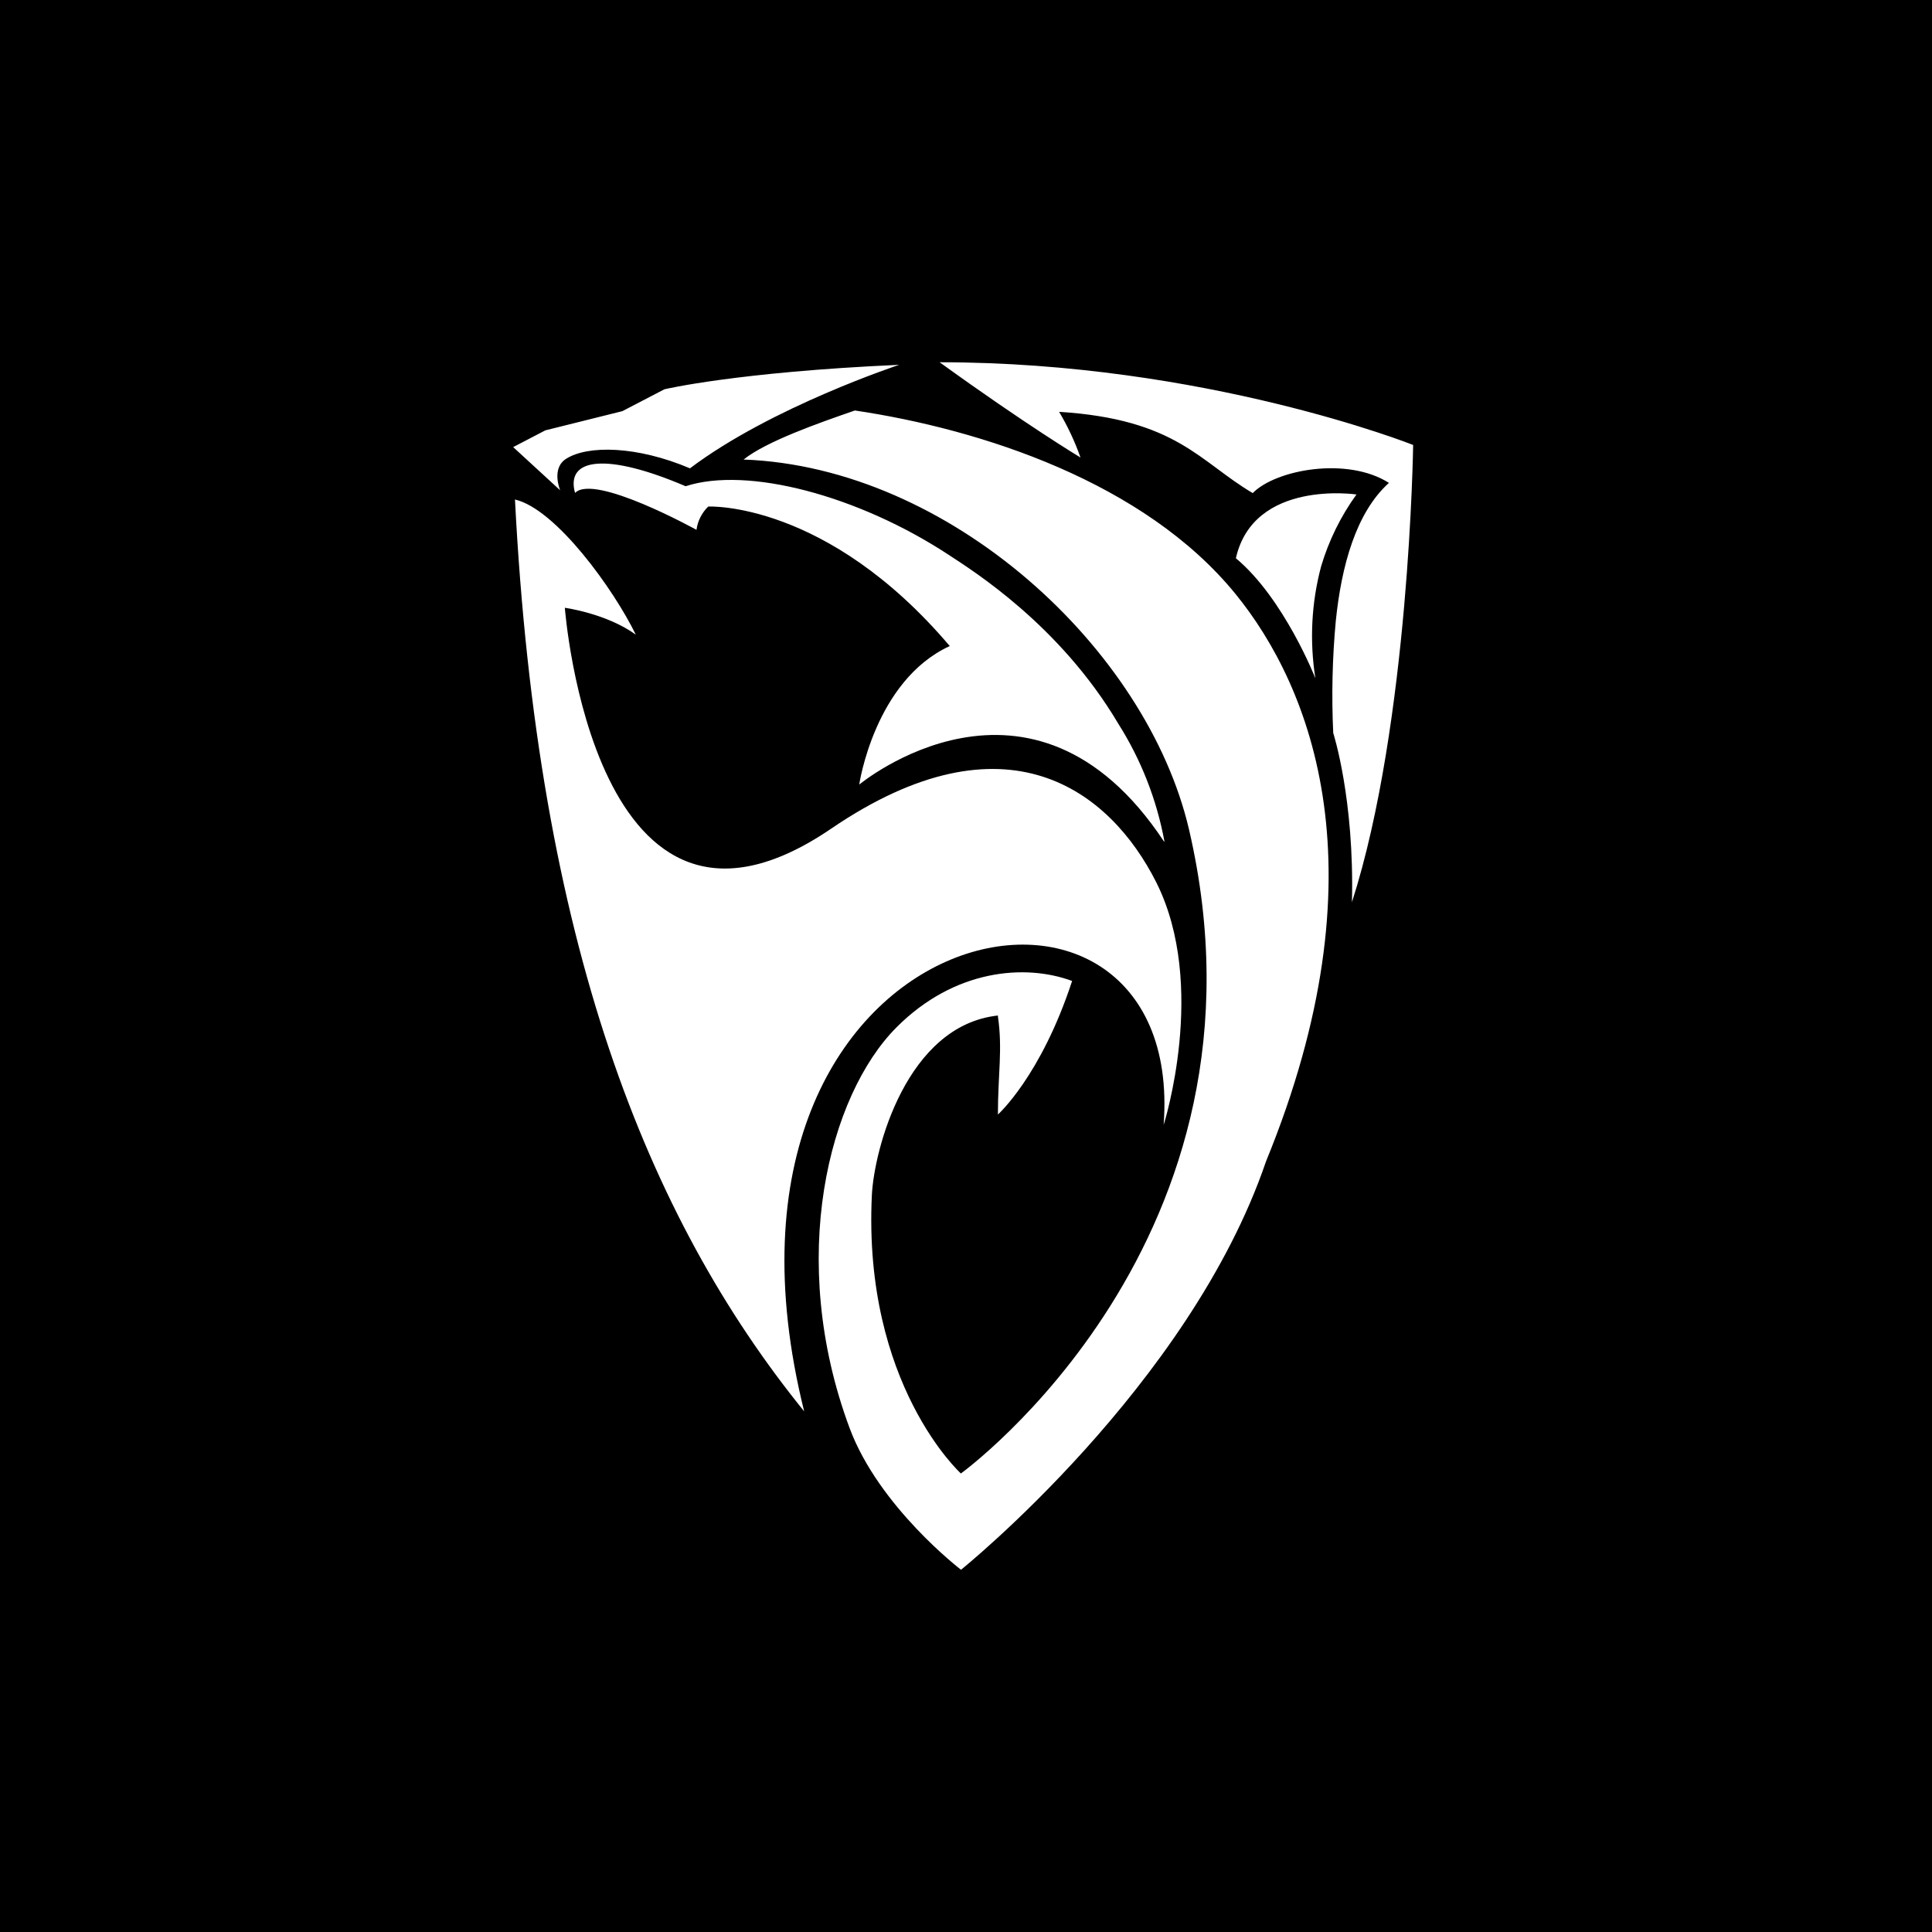 <svg width="64" height="64" viewBox="0 0 64 64" fill="none" xmlns="http://www.w3.org/2000/svg">
<rect width="64" height="64" fill="black"/>
<path d="M17 14.811L18.556 16.241C18.556 16.241 18.251 15.518 18.751 15.2C19.469 14.74 21.101 14.769 22.856 15.514C25.548 13.482 29.788 12.085 29.788 12.085C24.394 12.325 22.009 12.896 22.009 12.896L20.616 13.62L18.065 14.256L17 14.811ZM38.558 27.875C34.171 21.248 28.463 25.99 28.463 25.99C28.463 25.99 28.966 22.55 31.462 21.401C27.372 16.585 23.461 16.78 23.461 16.78C23.248 16.987 23.111 17.258 23.072 17.552C23.072 17.552 19.683 15.674 19.049 16.329C18.725 15.156 20.116 14.996 22.712 16.107C24.756 15.44 28.432 16.414 31.424 18.378C32.211 18.896 35.104 20.694 37.047 23.977C37.8 25.167 38.318 26.49 38.574 27.875M46.01 15.996C44.632 15.12 42.267 15.552 41.498 16.334C39.734 15.294 38.98 13.889 35.084 13.642C35.37 14.122 35.607 14.629 35.793 15.156C35.793 15.156 34.015 14.089 31.126 12C39.923 12 46.812 14.74 46.812 14.74C46.812 14.74 46.692 23.952 44.785 29.886C44.87 26.462 44.165 24.281 44.165 24.281C44.107 23.043 44.135 21.802 44.25 20.568C44.436 18.752 44.916 16.983 46.01 15.996ZM44.941 16.381C44.941 16.381 41.532 15.869 40.94 18.492C42.538 19.825 43.574 22.47 43.574 22.47C43.377 21.232 43.442 19.967 43.765 18.756C44.019 17.904 44.414 17.101 44.934 16.381M17.06 16.547C18.418 16.865 20.329 19.519 21.061 21.023C20.087 20.319 18.711 20.134 18.711 20.134C18.711 20.134 19.663 32.813 27.537 27.448C33.331 23.503 36.771 26.191 38.302 29.226C40.02 32.647 38.547 37.265 38.547 37.265C39.334 26.833 22.507 30.109 26.639 46.753C21.427 40.319 17.809 31.229 17.058 16.527M33.06 33.64C30.03 33.967 28.952 38.085 28.881 39.601C28.584 45.864 31.831 48.811 31.831 48.811C31.831 48.811 42.547 41.061 39.387 27.475C37.989 21.49 31.466 15.474 24.632 15.223C25.383 14.623 27.103 14.018 28.319 13.598C32.495 14.218 37.907 15.969 40.925 19.672C43.45 22.772 45.872 28.869 41.938 38.474C39.403 45.913 31.835 52 31.835 52C31.835 52 29.117 49.924 28.143 47.304C26.059 41.697 27.454 36.283 29.699 34.031C31.613 32.109 33.96 31.918 35.515 32.496C34.48 35.654 33.057 36.92 33.057 36.92C33.057 35.587 33.217 34.758 33.057 33.667" fill="white"/>
</svg>
